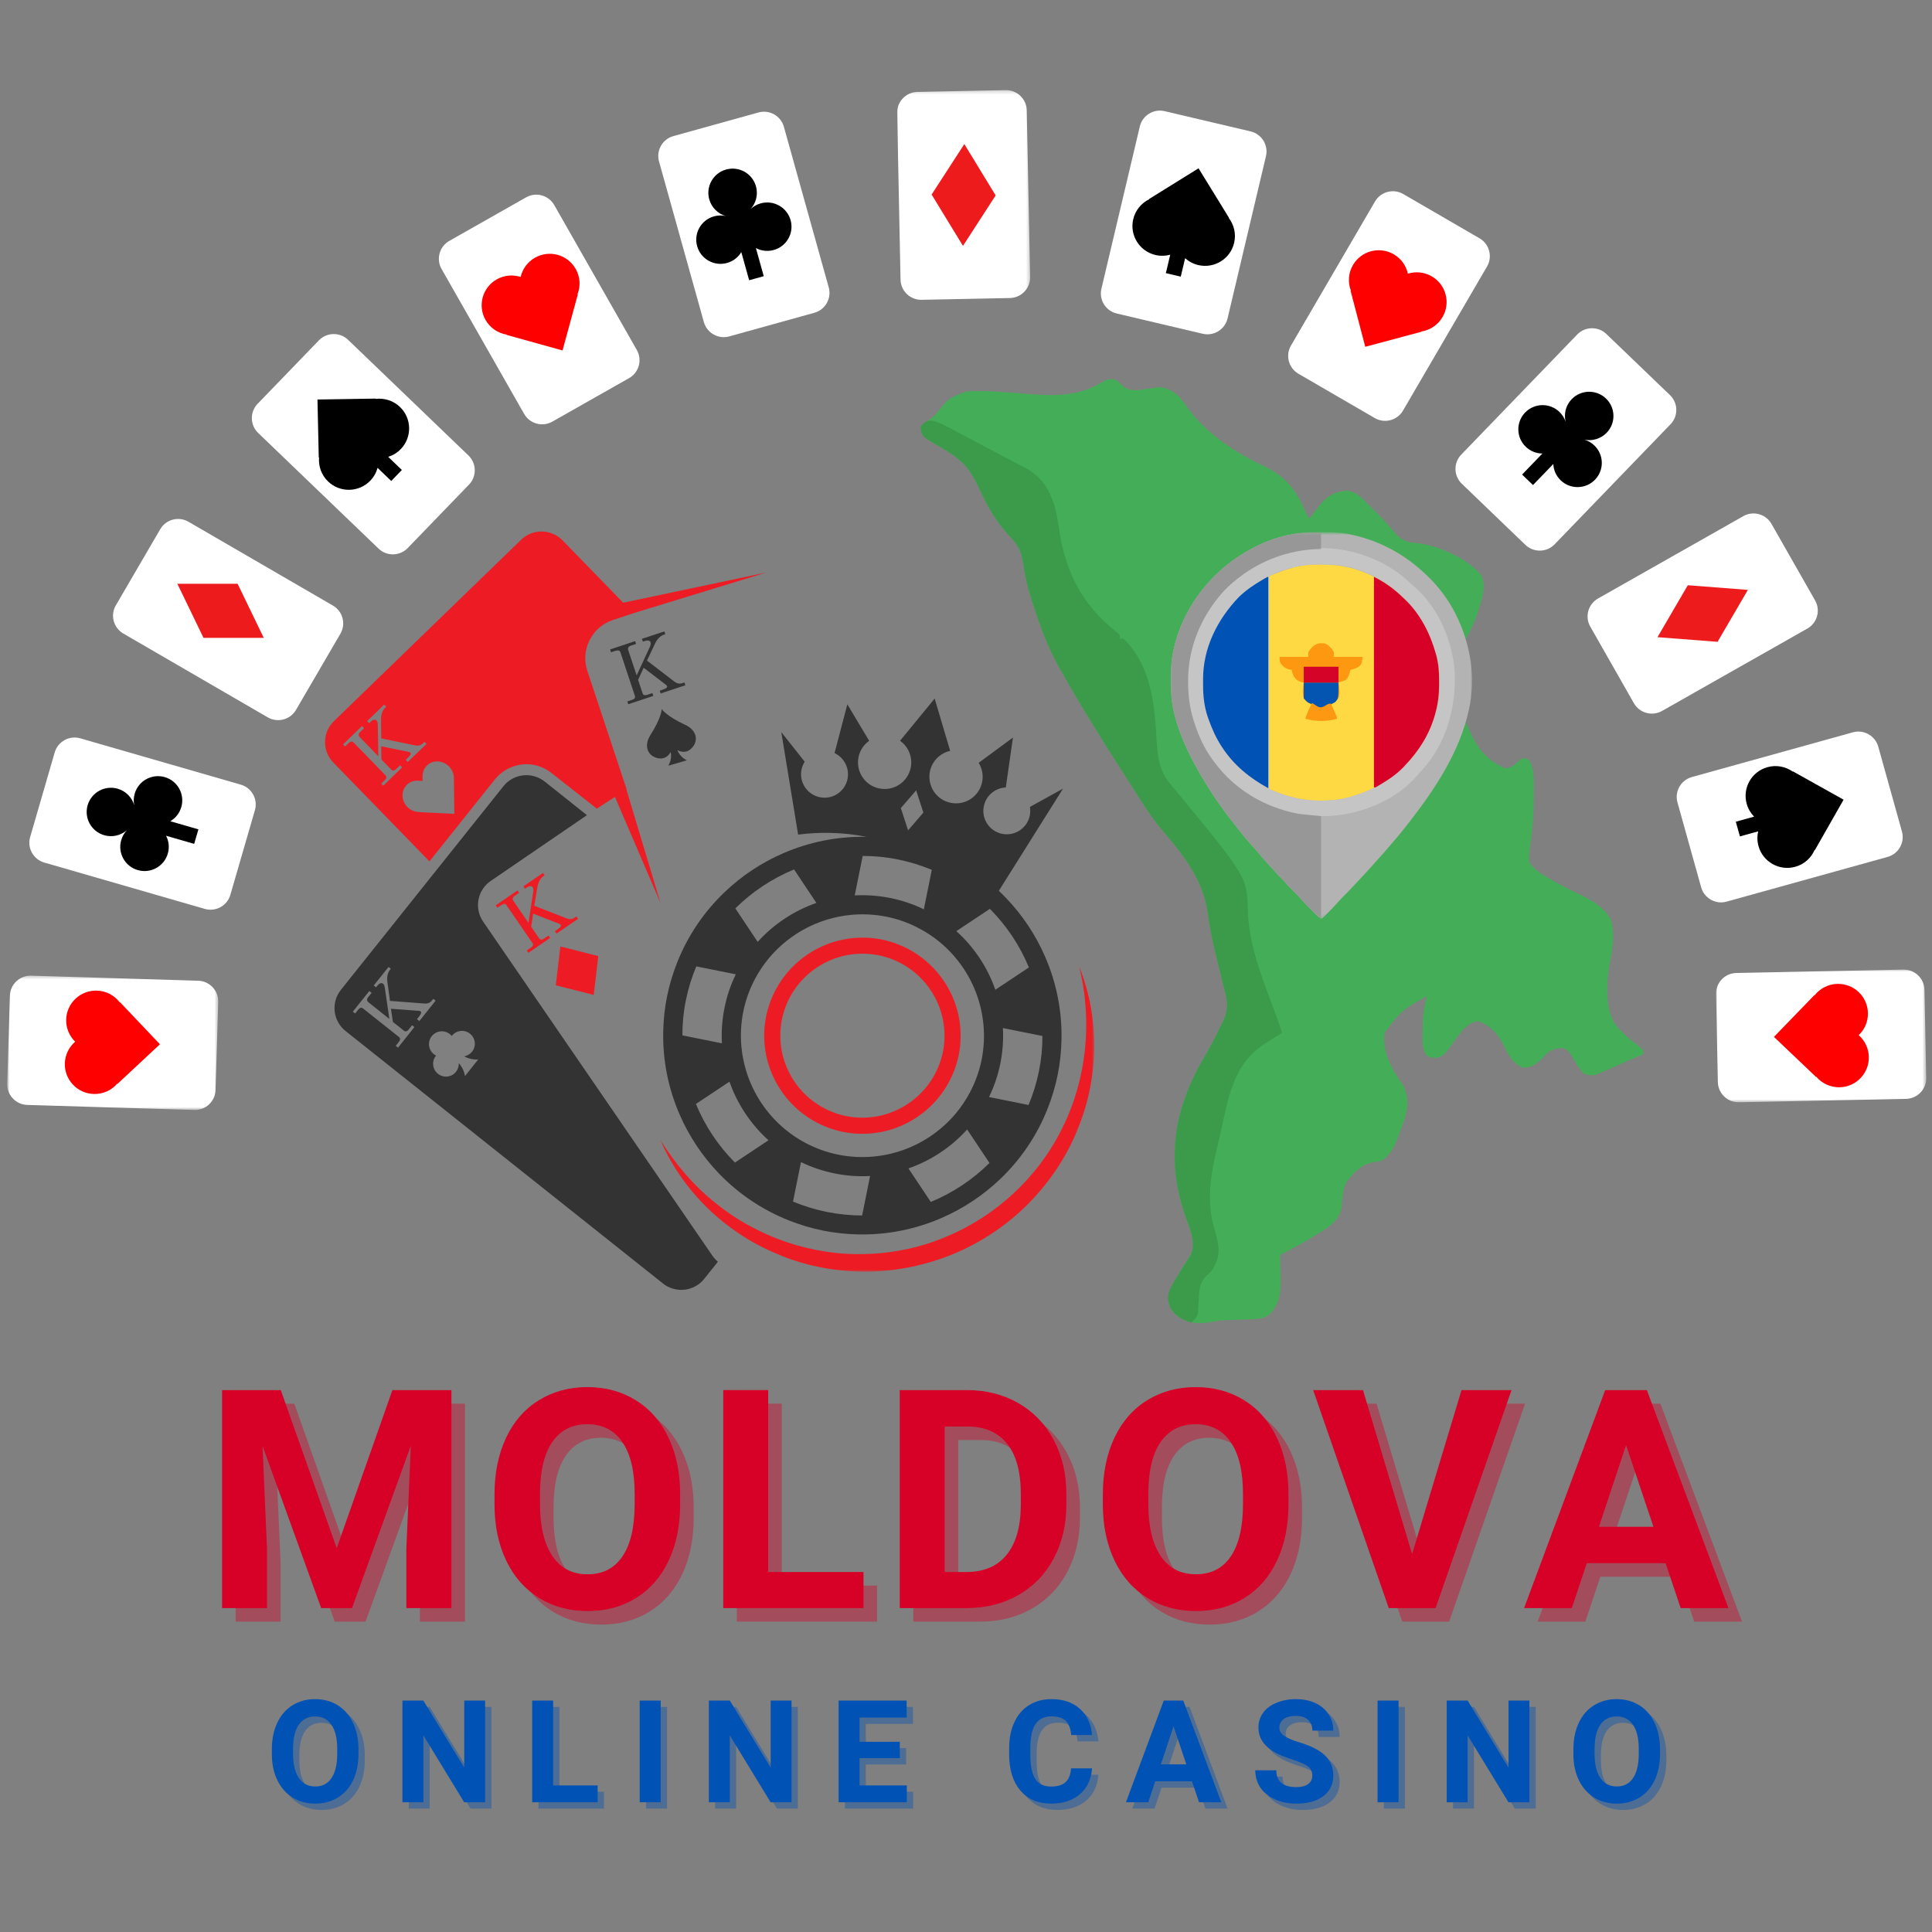 <?xml version="1.0" encoding="UTF-8"?>
<svg xmlns="http://www.w3.org/2000/svg" width="500" height="500" viewBox="0 0 500 500" fill="none">
  <rect x="0" y="0" width="500" height="500" fill="#808080" stroke="none"/>
  <mask id="mask0_512_408" style="mask-type:luminance" maskUnits="userSpaceOnUse" x="1" y="252" width="56" height="36">
    <path d="M1.865 252.38H56.537V287.266H1.865V252.38Z" fill="white"></path>
  </mask>
  <g mask="url(#mask0_512_408)">
    <path fill-rule="evenodd" clip-rule="evenodd" d="M1.865 280.469L2.563 257.667C2.651 254.74 5.12 252.417 8.058 252.505L51.303 253.813C54.24 253.901 56.568 256.37 56.48 259.297L55.782 282.104C55.698 285.031 53.224 287.349 50.287 287.26L7.042 285.953C4.105 285.865 1.782 283.401 1.865 280.469Z" fill="white"></path>
  </g>
  <path fill-rule="evenodd" clip-rule="evenodd" d="M16.781 275.193C16.849 272.943 17.88 270.948 19.458 269.589C17.963 268.135 17.057 266.083 17.125 263.833C17.255 259.583 20.812 256.245 25.078 256.37C27.495 256.443 29.625 257.625 30.984 259.406L31.041 259.354L41.39 270.255L30.401 280.505L30.343 280.448C28.875 282.151 26.682 283.198 24.26 283.12C20.005 282.995 16.651 279.443 16.781 275.193Z" fill="#FF0000"></path>
  <path fill-rule="evenodd" clip-rule="evenodd" d="M7.802 216.63L14.162 194.708C14.979 191.896 17.953 190.266 20.771 191.078L62.333 203.073C65.151 203.891 66.792 206.854 65.974 209.667L59.615 231.589C58.802 234.401 55.828 236.036 53.005 235.224L11.443 223.224C8.625 222.406 6.984 219.443 7.802 216.63Z" fill="white"></path>
  <path fill-rule="evenodd" clip-rule="evenodd" d="M29.974 156.672L41.474 136.948C42.948 134.417 46.234 133.552 48.771 135.026L86.172 156.729C88.708 158.198 89.578 161.474 88.099 164.005L76.599 183.729C75.125 186.26 71.838 187.125 69.302 185.656L31.901 163.953C29.365 162.479 28.495 159.203 29.974 156.672Z" fill="white"></path>
  <path fill-rule="evenodd" clip-rule="evenodd" d="M66.662 104.516L82.531 88.078C84.568 85.974 87.963 85.906 90.078 87.938L121.24 117.88C123.354 119.911 123.422 123.297 121.385 125.406L105.516 141.839C103.479 143.948 100.089 144.016 97.974 141.984L66.807 112.042C64.693 110.01 64.63 106.625 66.662 104.516Z" fill="white"></path>
  <path fill-rule="evenodd" clip-rule="evenodd" d="M415.724 86.432L432.198 102.26C434.313 104.292 434.375 107.677 432.339 109.786L402.328 140.875C400.292 142.984 396.896 143.047 394.776 141.016L378.307 125.188C376.193 123.156 376.125 119.771 378.162 117.661L408.177 86.573C410.214 84.463 413.609 84.401 415.724 86.432Z" fill="white"></path>
  <path fill-rule="evenodd" clip-rule="evenodd" d="M458.453 135.573L469.75 155.406C471.203 157.953 470.302 161.219 467.75 162.667L430.13 183.995C427.578 185.437 424.307 184.542 422.854 181.995L411.557 162.156C410.104 159.609 411.005 156.344 413.557 154.896L451.177 133.573C453.729 132.125 457 133.021 458.453 135.573Z" fill="white"></path>
  <path fill-rule="evenodd" clip-rule="evenodd" d="M486.089 193.224L492.224 215.203C493.01 218.026 491.349 220.979 488.516 221.766L446.833 233.344C444.005 234.13 441.052 232.464 440.26 229.646L434.125 207.667C433.339 204.844 435.005 201.891 437.833 201.104L479.516 189.526C482.344 188.74 485.297 190.406 486.089 193.224Z" fill="white"></path>
  <mask id="mask1_512_408" style="mask-type:luminance" maskUnits="userSpaceOnUse" x="444" y="250" width="55" height="36">
    <path d="M444 250.667H498.51V285.333H444V250.667Z" fill="white"></path>
  </mask>
  <g mask="url(#mask1_512_408)">
    <path fill-rule="evenodd" clip-rule="evenodd" d="M498.047 256.146L498.51 278.958C498.573 281.885 496.214 284.328 493.281 284.391L450.026 285.266C447.089 285.323 444.641 282.974 444.578 280.047L444.12 257.234C444.057 254.307 446.412 251.865 449.344 251.807L492.604 250.932C495.537 250.87 497.99 253.219 498.047 256.146Z" fill="white"></path>
  </g>
  <path fill-rule="evenodd" clip-rule="evenodd" d="M483.417 262.172C483.464 264.422 482.542 266.464 481.026 267.901C482.599 269.276 483.604 271.281 483.651 273.531C483.734 277.781 480.354 281.302 476.089 281.385C473.672 281.438 471.484 280.365 470.036 278.651L469.979 278.708L459.094 268.344L469.552 257.547L469.604 257.604C470.984 255.833 473.125 254.677 475.547 254.63C479.813 254.542 483.333 257.922 483.417 262.172Z" fill="#FF0000"></path>
  <path fill-rule="evenodd" clip-rule="evenodd" d="M61.49 151.078H45.896L52.672 165.083H68.271L61.49 151.078Z" fill="#ED1B1C"></path>
  <path fill-rule="evenodd" clip-rule="evenodd" d="M22.677 208.396C23.646 205.073 27.125 203.156 30.458 204.12C32.604 204.74 34.161 206.401 34.739 208.396C34.542 207.432 34.568 206.406 34.864 205.391C35.823 202.068 39.307 200.156 42.635 201.115C45.969 202.078 47.885 205.552 46.922 208.875C46.458 210.479 45.406 211.755 44.068 212.536L51.349 214.635L50.255 218.391L42.979 216.292C43.693 217.667 43.896 219.302 43.432 220.906C42.469 224.229 38.989 226.141 35.656 225.182C32.323 224.219 30.406 220.745 31.37 217.427C31.667 216.411 32.193 215.531 32.875 214.823C31.318 216.198 29.109 216.771 26.963 216.151C23.635 215.193 21.719 211.719 22.677 208.396Z" fill="black"></path>
  <path fill-rule="evenodd" clip-rule="evenodd" d="M95.823 124.406C96.761 123.437 97.391 122.286 97.714 121.078L101.255 124.479L104 121.63L100.464 118.229C101.667 117.859 102.792 117.188 103.724 116.219C106.682 113.156 106.589 108.281 103.521 105.333C101.776 103.656 99.443 102.964 97.214 103.234V103.156L82.162 103.396L82.495 118.401H82.573C82.386 120.635 83.167 122.932 84.912 124.609C87.979 127.557 92.865 127.469 95.823 124.406Z" fill="black"></path>
  <path fill-rule="evenodd" clip-rule="evenodd" d="M415.636 103.141C418.13 105.536 418.209 109.505 415.802 111.995C414.255 113.599 412.052 114.198 410.016 113.781C410.964 114.057 411.86 114.557 412.62 115.286C415.12 117.688 415.193 121.651 412.787 124.146C410.38 126.635 406.406 126.708 403.912 124.313C402.703 123.151 402.063 121.63 401.995 120.083L396.74 125.531L393.917 122.818L399.172 117.375C397.62 117.359 396.073 116.781 394.865 115.62C392.37 113.224 392.292 109.26 394.698 106.766C397.104 104.276 401.078 104.198 403.578 106.599C404.339 107.333 404.87 108.208 405.182 109.141C404.688 107.125 405.209 104.911 406.755 103.307C409.162 100.813 413.136 100.74 415.636 103.141Z" fill="black"></path>
  <path fill-rule="evenodd" clip-rule="evenodd" d="M444.505 166.104L452.349 152.661L436.802 151.458L428.958 164.901L444.505 166.104Z" fill="#ED1B1C"></path>
  <path fill-rule="evenodd" clip-rule="evenodd" d="M452.042 208.026C452.406 209.323 453.078 210.448 453.958 211.344L449.224 212.656L450.287 216.464L455.021 215.151C454.729 216.37 454.74 217.677 455.099 218.974C456.245 223.068 460.5 225.469 464.61 224.323C466.943 223.677 468.724 222.026 469.62 219.969L469.688 220.005L477.12 206.958L463.995 199.62L463.958 199.688C462.125 198.391 459.745 197.896 457.412 198.547C453.302 199.682 450.901 203.932 452.042 208.026Z" fill="black"></path>
  <path fill-rule="evenodd" clip-rule="evenodd" d="M116.276 62.344L136.162 51.068C138.714 49.62 141.984 50.521 143.438 53.068L164.818 90.594C166.266 93.141 165.365 96.406 162.813 97.854L142.927 109.125C140.375 110.573 137.104 109.672 135.651 107.125L114.271 69.604C112.823 67.057 113.724 63.792 116.276 62.344Z" fill="white"></path>
  <path fill-rule="evenodd" clip-rule="evenodd" d="M128.552 72.302C130.516 71.193 132.755 71.031 134.745 71.672C135.209 69.635 136.495 67.802 138.459 66.688C142.162 64.588 146.875 65.88 148.979 69.578C150.177 71.677 150.276 74.104 149.459 76.193L149.531 76.213L145.584 90.698L131.089 86.667L131.11 86.594C128.891 86.229 126.854 84.901 125.656 82.802C123.552 79.104 124.849 74.401 128.552 72.302Z" fill="#FF0000"></path>
  <path fill-rule="evenodd" clip-rule="evenodd" d="M363.146 50.208L382.917 61.682C385.458 63.156 386.323 66.432 384.849 68.963L363.094 106.271C361.615 108.802 358.333 109.672 355.797 108.198L336.026 96.724C333.49 95.25 332.62 91.974 334.094 89.448L355.854 52.135C357.328 49.604 360.609 48.74 363.146 50.208Z" fill="white"></path>
  <path fill-rule="evenodd" clip-rule="evenodd" d="M360.698 65.807C362.646 66.938 363.912 68.786 364.36 70.828C366.354 70.203 368.594 70.391 370.542 71.521C374.224 73.656 375.474 78.37 373.333 82.047C372.115 84.135 370.063 85.443 367.844 85.786L367.865 85.859L353.328 89.745L349.521 75.219L349.599 75.198C348.802 73.104 348.927 70.677 350.141 68.594C352.287 64.917 357.011 63.667 360.698 65.807Z" fill="#FF0000"></path>
  <path fill-rule="evenodd" clip-rule="evenodd" d="M174.26 35.224L196.297 29.104C199.125 28.318 202.078 29.984 202.865 32.802L214.479 74.385C215.266 77.203 213.594 80.156 210.771 80.943L188.734 87.062C185.906 87.849 182.948 86.182 182.161 83.365L170.552 41.781C169.76 38.964 171.432 36.01 174.26 35.224Z" fill="white"></path>
  <path fill-rule="evenodd" clip-rule="evenodd" d="M187.917 43.87C191.255 42.943 194.719 44.891 195.646 48.224C196.245 50.37 195.651 52.568 194.255 54.104C194.969 53.427 195.859 52.911 196.875 52.63C200.219 51.703 203.677 53.651 204.609 56.984C205.542 60.318 203.583 63.771 200.245 64.698C198.635 65.146 196.995 64.922 195.625 64.198L197.656 71.479L193.88 72.526L191.849 65.245C191.052 66.573 189.76 67.609 188.151 68.057C184.812 68.984 181.349 67.037 180.417 63.703C179.489 60.375 181.443 56.922 184.781 55.99C185.797 55.708 186.828 55.693 187.792 55.901C185.802 55.302 184.151 53.729 183.552 51.583C182.62 48.255 184.573 44.797 187.917 43.87Z" fill="black"></path>
  <mask id="mask2_512_408" style="mask-type:luminance" maskUnits="userSpaceOnUse" x="232" y="23" width="35" height="56">
    <path d="M232 23.281H266.667V78.667H232V23.281Z" fill="white"></path>
  </mask>
  <g mask="url(#mask2_512_408)">
    <path fill-rule="evenodd" clip-rule="evenodd" d="M237.406 23.792L260.276 23.328C263.214 23.271 265.662 25.615 265.719 28.542L266.594 71.698C266.656 74.625 264.302 77.068 261.37 77.13L238.5 77.588C235.568 77.651 233.115 75.302 233.057 72.375L232.182 29.224C232.12 26.297 234.474 23.854 237.406 23.792Z" fill="white"></path>
  </g>
  <path fill-rule="evenodd" clip-rule="evenodd" d="M257.677 50.573L249.568 37.286L241.099 50.349L249.214 63.635L257.677 50.573Z" fill="#ED1B1C"></path>
  <path fill-rule="evenodd" clip-rule="evenodd" d="M301.401 28.766L323.667 34.01C326.521 34.682 328.307 37.568 327.63 40.417L317.688 82.422C317.016 85.271 314.125 87.052 311.271 86.38L289.011 81.135C286.151 80.463 284.365 77.583 285.042 74.734L294.985 32.724C295.656 29.875 298.547 28.094 301.401 28.766Z" fill="white"></path>
  <path fill-rule="evenodd" clip-rule="evenodd" d="M299.021 65.99C300.334 66.297 301.646 66.25 302.854 65.917L301.724 70.688L305.578 71.594L306.709 66.823C307.641 67.662 308.797 68.287 310.104 68.599C314.255 69.573 318.412 67.01 319.391 62.87C319.948 60.521 319.36 58.167 317.99 56.391L318.052 56.349L310.183 43.557L297.406 51.49L297.443 51.557C295.422 52.531 293.839 54.37 293.281 56.724C292.302 60.865 294.87 65.01 299.021 65.99Z" fill="black"></path>
  <path d="M288.797 98.281C289.526 98.927 290.25 99.573 290.974 100.224C292.786 101.453 295.104 100.88 297.156 100.594C297.859 100.5 297.859 100.5 298.578 100.406C299.016 100.339 299.448 100.271 299.896 100.198C302.177 100.339 303.943 101.375 305.49 103.016C306.141 103.849 306.75 104.698 307.359 105.563C312.609 112.573 319.641 117.104 327.484 120.813C332.88 123.474 335.422 126.833 337.797 132.281C338.125 132.953 338.458 133.62 338.797 134.281C339.089 133.901 339.38 133.521 339.677 133.13C340.068 132.635 340.458 132.141 340.859 131.625C341.245 131.135 341.625 130.641 342.021 130.13C343.896 128.151 345.563 127.401 348.234 126.969C350.984 127.089 352.474 128.906 354.297 130.781C354.672 131.146 355.042 131.505 355.427 131.875C357.578 133.974 359.594 136.141 361.495 138.469C363.203 140.198 364.818 140.385 367.172 140.594C372.604 141.37 379.698 144.516 383.297 148.781C384.854 151.849 383.339 155.563 382.38 158.635C380.568 164.125 377.891 168.104 374.219 172.526C371.755 175.339 371.755 175.339 370.703 178.781C371.781 181.505 373.964 182.875 376.536 184.125C378.708 185.344 379.432 187.031 380.391 189.25C382.51 193.953 384.786 196.776 389.609 198.844C391.474 198.745 392.417 197.458 393.797 196.281C394.922 196.219 394.922 196.219 395.797 196.781C396.693 198.599 396.927 200.078 396.932 202.089C396.932 202.625 396.938 203.167 396.938 203.719C396.932 204.286 396.927 204.854 396.922 205.438C396.922 206.021 396.922 206.599 396.917 207.198C396.88 211.089 396.62 214.854 396.016 218.698C395.693 220.984 395.693 220.984 395.797 223.281C397.5 225.458 399.63 226.677 402.016 227.969C402.365 228.161 402.714 228.359 403.073 228.557C404.781 229.495 406.495 230.391 408.255 231.208C411.786 232.859 414.661 234.406 416.797 237.781C417.891 241.068 417.458 244.745 416.797 248.094C415.865 253.182 415.12 260.115 417.797 264.781C419.573 267.255 421.781 268.932 424.167 270.786C424.542 271.115 424.911 271.443 425.297 271.781C425.297 272.115 425.297 272.443 425.297 272.781C424.036 273.333 422.776 273.885 421.516 274.438C421.167 274.594 420.813 274.75 420.448 274.906C419.745 275.214 419.036 275.526 418.328 275.833C417.661 276.125 416.99 276.422 416.323 276.719C412.083 278.599 412.083 278.599 409.797 277.781C408.563 276.417 407.708 274.88 406.797 273.281C405.932 271.953 405.932 271.953 404.797 271.281C402.625 271.245 401.641 271.474 400.016 272.938C399.615 273.38 399.214 273.828 398.797 274.281C397.203 275.573 396.328 276.26 394.266 276.344C391.292 275.208 390.234 272.698 388.859 270C387.333 267.109 385.849 265.75 382.88 264.349C381.063 264.24 380.177 265.172 378.797 266.281C377.865 267.333 377.047 268.448 376.234 269.594C373.688 273.182 373.688 273.182 371.797 273.781C370.484 273.719 370.484 273.719 369.297 273.281C367.896 271.406 368.146 269.172 368.172 266.938C368.177 266.536 368.177 266.135 368.177 265.719C368.219 262.948 368.51 260.448 369.297 257.781C362.724 261.469 362.724 261.469 358.297 267.281C357.661 272.385 360.333 276.891 363.182 280.958C364.818 284.469 364.333 287.417 363.042 290.969C362.859 291.443 362.677 291.917 362.484 292.406C362.229 293.13 362.229 293.13 361.964 293.875C360.984 296.505 360.109 298.542 357.797 300.281C356.708 300.625 356.708 300.625 355.641 300.719C352.417 301.286 350.344 303.344 348.464 305.927C347.417 308.063 347.38 310.25 347.161 312.594C346.604 315.198 345.411 316.333 343.302 317.891C342.729 318.255 342.156 318.615 341.578 318.969C341.125 319.255 341.125 319.255 340.661 319.547C337.62 321.443 334.479 323.141 331.297 324.781C331.313 325.234 331.313 325.234 331.323 325.693C331.354 327.068 331.375 328.438 331.391 329.813C331.406 330.286 331.417 330.755 331.432 331.245C331.469 334.734 331.115 337.219 328.797 339.969C327.214 341.26 325.807 341.354 323.833 341.422C323.354 341.443 322.875 341.458 322.38 341.479C321.88 341.495 321.375 341.516 320.859 341.531C319.875 341.568 318.885 341.604 317.896 341.641C317.458 341.656 317.021 341.672 316.568 341.688C315.276 341.786 314.063 342.01 312.797 342.281C309.359 342.62 307.083 342.401 304.297 340.281C302.839 338.641 302.271 337.865 302.38 335.651C302.839 333.615 303.625 332.042 304.703 330.281C304.964 329.849 304.964 329.849 305.224 329.406C305.484 328.974 305.484 328.974 305.745 328.531C306 328.099 306 328.099 306.266 327.656C306.625 327.068 307 326.49 307.391 325.927C308.672 323.984 309.01 322.62 308.573 320.328C308.083 318.464 307.484 316.656 306.828 314.844C303.401 305.292 302.979 294.943 306.297 285.281C306.406 284.969 306.51 284.656 306.625 284.333C307.844 280.844 309.328 277.63 311.203 274.438C312.885 271.568 314.427 268.661 315.859 265.656C316.068 265.25 316.276 264.844 316.49 264.422C317.995 261.188 317.771 259.151 316.797 255.781C316.526 254.677 316.255 253.568 315.99 252.458C315.688 251.24 315.38 250.026 315.078 248.813C314.026 244.573 313.099 240.396 312.547 236.063C311.411 227.755 306.167 221.083 300.828 214.875C298.068 211.615 295.818 208.099 293.552 204.479C292.771 203.245 291.984 202.016 291.193 200.786C285.37 191.734 279.641 182.589 274.391 173.188C274.109 172.682 274.109 172.682 273.818 172.167C271.651 168.208 269.99 164.104 268.516 159.844C268.365 159.406 268.214 158.964 268.057 158.51C266.62 154.318 265.411 150.281 264.828 145.875C264.365 142.745 263.526 141.052 261.307 138.76C257.557 134.813 255.276 130.5 253.021 125.594C251.005 121.255 248.844 119.01 244.781 116.547C244.422 116.328 244.057 116.109 243.688 115.885C242.958 115.448 242.224 115.021 241.484 114.604C238.901 113.083 238.901 113.083 238.313 111.38C238.307 111.016 238.302 110.656 238.297 110.281C238.599 110.063 238.901 109.849 239.214 109.625C241.813 107.693 241.812 107.693 243.828 105.188C245.406 102.901 247.729 102.141 250.297 101.281C255.594 101.01 260.896 101.536 266.167 101.969C272.958 102.479 279.271 102.599 285.203 98.906C286.583 98.12 287.234 97.979 288.797 98.281Z" fill="#43AE57"></path>
  <path d="M241.469 108.911C242.844 109.297 243.964 109.797 245.224 110.469C245.687 110.714 246.151 110.953 246.625 111.208C247.115 111.469 247.604 111.729 248.109 112C248.62 112.271 249.125 112.536 249.651 112.818C250.693 113.37 251.74 113.922 252.781 114.479C254.182 115.219 255.583 115.958 256.99 116.688C258.943 117.703 260.891 118.729 262.828 119.766C263.677 120.219 264.536 120.661 265.391 121.099C269.604 123.391 271.51 126.536 272.953 131.016C273.568 133.271 273.885 135.568 274.234 137.875C275.948 148.271 280.125 156.458 288.469 163.146C288.906 163.521 289.344 163.896 289.797 164.281C289.797 164.615 289.797 164.943 289.797 165.281C290.13 165.281 290.458 165.281 290.797 165.281C298.12 172.589 298.844 182.62 299.385 192.391C299.651 196.5 300.255 199.839 303.016 203.063C303.547 203.698 303.547 203.698 304.089 204.349C304.49 204.823 304.885 205.297 305.297 205.781C322.792 227.078 322.792 227.078 322.953 236.156C323.359 245.458 327.078 254.167 330.266 262.807C330.802 264.292 331.307 265.781 331.797 267.281C331.328 267.578 330.859 267.875 330.375 268.177C329.745 268.578 329.115 268.979 328.484 269.375C328.177 269.568 327.87 269.766 327.552 269.964C318.859 275.5 317.911 284.391 315.724 293.891C315.526 294.755 315.318 295.62 315.109 296.479C313.375 303.672 312.099 310.844 314.297 318.094C315.234 321.25 316.073 324.286 314.453 327.344C314.297 327.656 314.141 327.969 313.979 328.286C313.297 329.281 313.297 329.281 312.01 330.37C310.354 332.302 310.359 333.87 310.234 336.344C310.188 337.151 310.135 337.953 310.078 338.755C310.057 339.109 310.042 339.464 310.021 339.828C309.745 341.026 309.224 341.495 308.297 342.281C305.781 341.365 304.214 340.677 302.797 338.281C302.146 336.464 302.063 335.344 302.818 333.547C303.891 331.552 305.068 329.641 306.297 327.734C306.615 327.224 306.938 326.714 307.266 326.188C307.724 325.5 307.724 325.5 308.188 324.792C309.531 321.469 307.984 318.047 306.828 314.844C303.401 305.292 302.979 294.943 306.297 285.281C306.406 284.969 306.51 284.656 306.625 284.333C307.844 280.844 309.328 277.63 311.203 274.438C312.885 271.568 314.427 268.661 315.859 265.656C316.068 265.25 316.276 264.844 316.49 264.422C317.995 261.188 317.771 259.151 316.797 255.781C316.526 254.677 316.255 253.568 315.99 252.458C315.688 251.24 315.38 250.026 315.078 248.813C314.026 244.573 313.099 240.396 312.547 236.063C311.411 227.755 306.167 221.083 300.828 214.875C298.068 211.615 295.818 208.099 293.552 204.479C292.771 203.245 291.984 202.016 291.193 200.786C285.37 191.734 279.641 182.589 274.391 173.188C274.203 172.849 274.016 172.516 273.818 172.167C271.651 168.208 269.99 164.104 268.516 159.844C268.365 159.406 268.214 158.964 268.057 158.51C266.62 154.318 265.411 150.281 264.828 145.875C264.365 142.745 263.526 141.052 261.307 138.76C257.557 134.813 255.276 130.5 253.021 125.594C251.005 121.255 248.844 119.01 244.781 116.547C244.422 116.328 244.057 116.109 243.688 115.885C242.958 115.448 242.224 115.021 241.484 114.604C238.901 113.083 238.901 113.083 238.313 111.38C238.307 111.016 238.302 110.656 238.297 110.281C239.958 108.745 239.958 108.745 241.469 108.911Z" fill="#3C9B4A"></path>
  <path d="M336.485 162.156C336.886 162.156 337.287 162.151 337.698 162.146C344.792 162.167 350.948 164.635 356.297 169.281C361.698 174.734 364.729 181.37 364.922 189.031C364.729 197.167 361.36 204.51 355.485 210.156C349.141 215.323 341.422 217.396 333.375 216.599C326.797 215.734 320.292 211.938 316.094 206.813C313.74 203.427 311.922 200.292 310.797 196.281C310.667 195.818 310.667 195.818 310.537 195.344C309.307 189.839 309.922 183.344 312.297 178.281C312.474 177.891 312.651 177.5 312.828 177.099C316.307 170.135 322.672 165.25 329.912 162.719C332.146 162.203 334.198 162.135 336.485 162.156Z" fill="#B0B4B2"></path>
  <path d="M347.188 170.693C352.281 173.401 355.792 177.651 357.854 183.031C359.328 188.839 358.818 195.063 355.797 200.281C351.75 205.818 347.063 209.161 340.297 210.281C339.094 210.365 337.88 210.417 336.672 210.438C336.052 210.458 335.432 210.474 334.792 210.495C332.797 210.281 332.797 210.281 328.297 208.281C328.297 195.745 328.297 183.203 328.297 170.281C335.583 167.854 340.417 167.516 347.188 170.693Z" fill="#FDD004"></path>
  <path d="M337.297 162.281C344.552 162.021 350.828 164.531 356.297 169.281C361.698 174.734 364.729 181.37 364.922 189.031C364.729 197.167 361.359 204.51 355.484 210.156C350.172 214.516 344.089 216.469 337.297 216.281C337.297 214.302 337.297 212.323 337.297 210.281C337.781 210.203 338.266 210.125 338.766 210.042C345.219 208.917 350.063 207.073 354.297 201.781C355.292 200.172 356.099 198.542 356.797 196.781C356.979 196.328 357.161 195.87 357.349 195.401C358.729 190.438 358.339 184.698 356.073 180.089C352.854 174.651 348.896 171.135 342.797 169.281C340.969 168.875 339.156 168.568 337.297 168.281C337.297 166.302 337.297 164.323 337.297 162.281Z" fill="#CBCAC9"></path>
  <path d="M346.297 170.781C350.594 171.859 353.474 175.146 355.797 178.781C358.896 184.016 359.182 189.776 357.891 195.63C356.073 200.99 352.177 205.406 347.297 208.281C346.969 208.281 346.641 208.281 346.297 208.281C346.297 195.906 346.297 183.531 346.297 170.781Z" fill="#CB2725"></path>
  <path d="M328.297 170.781C328.297 183.156 328.297 195.531 328.297 208.281C323.479 205.531 320.833 203.245 318.297 198.281C318.026 197.755 317.755 197.229 317.474 196.682C316.536 194.438 316.578 192.245 316.609 189.844C316.604 189.422 316.599 189 316.594 188.563C316.62 182.63 319.005 178.073 323.078 173.844C326.292 170.781 326.292 170.781 328.297 170.781Z" fill="#184899"></path>
  <path d="M333.797 182.281C334.776 182.417 335.75 182.547 336.724 182.688C338.146 182.813 339.417 182.594 340.797 182.281C340.964 182.615 341.13 182.943 341.297 183.281C340.969 183.281 340.641 183.281 340.297 183.281C340.135 183.943 339.969 184.604 339.797 185.281C341.281 185.281 342.771 185.281 344.297 185.281C344.135 185.943 343.969 186.604 343.797 187.281C343.302 187.281 342.807 187.281 342.297 187.281C342.25 187.583 342.198 187.885 342.151 188.193C341.62 189.833 340.615 190.401 339.214 191.318C338.297 191.781 338.297 191.781 337.016 191.844C335.292 191.047 334.161 190.115 332.797 188.781C332.797 188.286 332.797 187.792 332.797 187.281C332.318 187.203 332.318 187.203 331.828 187.125C331.49 187.01 331.151 186.901 330.797 186.781C330.635 186.286 330.469 185.792 330.297 185.281C332.526 185.036 332.526 185.036 334.797 184.781C334.302 184.125 333.807 183.464 333.297 182.781C333.464 182.62 333.63 182.453 333.797 182.281Z" fill="#D89625"></path>
  <path d="M334.797 185.781C336.448 185.781 338.099 185.781 339.797 185.781C340.313 188.75 340.313 188.75 340.297 190.281C339.485 191.344 339.485 191.344 338.297 191.781C336.615 191.661 336.005 191.49 334.797 190.281C334.662 188.776 334.755 187.302 334.797 185.781Z" fill="#CC252B"></path>
  <path d="M334.797 190.281C335.229 190.547 335.229 190.547 335.672 190.813C337.005 191.37 337.464 191.255 338.797 190.781C339.292 190.62 339.786 190.453 340.297 190.281C341.297 191.781 341.297 191.781 341.109 192.875C341.005 193.177 340.906 193.474 340.797 193.781C340.141 193.62 339.479 193.453 338.797 193.281C338.964 193.776 339.13 194.271 339.297 194.781C338.641 195.443 337.979 196.104 337.297 196.781C336.516 196.187 336.516 196.187 335.797 195.281C335.953 193.937 335.953 193.937 336.297 192.781C335.307 193.276 335.307 193.276 334.297 193.781C333.969 193.286 333.641 192.792 333.297 192.281C333.792 191.625 334.286 190.964 334.797 190.281Z" fill="#D79D26"></path>
  <path d="M330.297 185.281C331.781 185.281 333.271 185.281 334.797 185.281C334.797 186.766 334.797 188.25 334.797 189.781C334.141 189.453 333.479 189.125 332.797 188.781C332.797 188.286 332.797 187.792 332.797 187.281C332.479 187.229 332.161 187.177 331.828 187.125C331.49 187.01 331.151 186.901 330.797 186.781C330.635 186.286 330.469 185.792 330.297 185.281Z" fill="#D89E25"></path>
  <path d="M334.797 188.781C336.448 188.781 338.099 188.781 339.797 188.781C339.797 189.443 339.797 190.104 339.797 190.781C338.297 191.781 338.297 191.781 337.016 191.656C335.797 191.281 335.797 191.281 334.797 190.281C334.797 189.786 334.797 189.292 334.797 188.781Z" fill="#1D4A96"></path>
  <path d="M334.797 190.281C335.458 190.776 336.12 191.271 336.797 191.781C335.974 192.443 335.146 193.104 334.297 193.781C333.969 193.286 333.641 192.792 333.297 192.281C333.792 191.625 334.286 190.964 334.797 190.281Z" fill="#D0982B"></path>
  <path d="M154.839 247.438L145.021 244.948L143.833 255L153.651 257.479L154.839 247.438Z" fill="#ED1C24"></path>
  <path d="M144.24 240.557L143.609 240.995L144.031 241.609L149.589 237.802L149.167 237.182L148.719 237.49C148.385 237.714 148.042 237.844 147.698 237.87C147.359 237.896 146.964 237.818 146.5 237.63L138.276 234.406L139.094 229.474C139.198 228.88 139.385 228.354 139.651 227.87C139.911 227.396 140.219 227.036 140.557 226.802L140.953 226.536L140.521 225.917L135.453 229.385L135.875 230.005L136.219 229.766C136.641 229.474 136.984 229.333 137.245 229.333C137.51 229.333 137.708 229.422 137.854 229.62C138.026 229.87 138.078 230.24 138.01 230.714L136.771 238.844L132.849 233.125C132.708 232.917 132.667 232.703 132.708 232.479C132.76 232.255 132.906 232.047 133.156 231.875L134.354 231.057L133.932 230.438L128.297 234.297L128.734 234.917L129.646 234.286C130 234.047 130.292 233.927 130.516 233.927C130.74 233.927 130.922 234.036 131.057 234.234L137.802 244.063C137.932 244.245 137.958 244.443 137.906 244.641C137.854 244.854 137.682 245.052 137.406 245.234L136.323 245.974L136.745 246.594L142.38 242.734L141.958 242.115L140.755 242.927C140.505 243.099 140.255 243.182 139.99 243.167C139.823 243.151 139.677 243.047 139.542 242.865L137.458 239.833L137.974 236.448L144.797 239.109C144.927 239.161 145.036 239.255 145.115 239.359C145.193 239.479 145.177 239.62 145.089 239.807C144.995 239.99 144.703 240.24 144.24 240.557Z" fill="#ED1C24"></path>
  <path d="M184.396 325.01L125.036 238.516C122.661 235.063 123.547 230.333 127.016 227.974L151.896 210.964L140.969 202.266C137.682 199.656 132.906 200.198 130.292 203.464L88.224 256.172C85.615 259.453 86.151 264.224 89.438 266.833L171.578 332.167C174.865 334.776 179.641 334.234 182.255 330.969L185.792 326.536C185.266 326.089 184.802 325.589 184.396 325.01ZM107.917 263.76L108.396 263.156C108.734 262.724 108.932 262.406 108.974 262.193C109.016 261.995 108.99 261.854 108.87 261.76C108.766 261.682 108.646 261.63 108.484 261.615L101.172 261.063L101.677 264.464L104.552 266.755C104.74 266.901 104.911 266.953 105.068 266.911C105.333 266.844 105.557 266.703 105.74 266.464L106.651 265.333L107.245 265.807L103.01 271.13L102.417 270.656L103.234 269.625C103.443 269.365 103.552 269.125 103.536 268.917C103.521 268.703 103.443 268.531 103.26 268.385L93.917 260.958C93.729 260.813 93.531 260.771 93.323 260.823C93.109 260.875 92.859 261.089 92.594 261.417L91.906 262.286L91.312 261.813L95.578 256.474L96.172 256.948L95.26 258.083C95.062 258.323 94.984 258.557 95.01 258.797C95.037 259.031 95.141 259.219 95.339 259.375L100.766 263.698L99.578 255.552C99.51 255.078 99.354 254.75 99.099 254.563C98.917 254.422 98.693 254.38 98.443 254.474C98.193 254.552 97.901 254.786 97.583 255.182L97.318 255.516L96.724 255.042L100.552 250.245L101.146 250.719L100.859 251.089C100.604 251.401 100.406 251.839 100.302 252.375C100.182 252.917 100.172 253.484 100.25 254.078L100.922 259.031L109.729 259.703C110.214 259.745 110.625 259.703 110.943 259.573C111.26 259.453 111.547 259.229 111.797 258.911L112.141 258.49L112.734 258.969L108.536 264.24L107.917 263.76ZM122.052 276.333L120.328 278.495C120.328 278.495 120.193 276.797 118.729 275.12C118.766 275.911 118.542 276.703 118.016 277.375C116.87 278.813 114.781 279.047 113.344 277.901C111.906 276.755 111.667 274.661 112.818 273.24C112.828 273.224 112.854 273.198 112.87 273.182C112.656 273.078 112.458 272.958 112.276 272.818C110.833 271.667 110.599 269.589 111.745 268.151C112.896 266.714 114.979 266.479 116.417 267.625C116.604 267.771 116.776 267.938 116.922 268.109C116.932 268.099 116.948 268.073 116.958 268.047C118.109 266.609 120.208 266.37 121.63 267.516C123.073 268.667 123.307 270.76 122.161 272.182C121.63 272.844 120.891 273.25 120.125 273.38C122.083 274.438 123.771 274.172 123.771 274.172L122.052 276.333Z" fill="#333333"></path>
  <path d="M214.854 215.547C217.958 215.625 221.099 215.943 224.255 216.573C216.703 216.417 209.38 217.922 202.698 220.818C197.078 223.255 191.932 226.667 187.51 230.901C182.255 235.922 178.021 242.089 175.245 249.099C174.135 251.891 173.255 254.818 172.635 257.859C172.01 260.901 171.708 263.948 171.64 266.953C171.484 274.49 172.989 281.802 175.896 288.458C178.333 294.068 181.765 299.208 185.989 303.625C191.021 308.87 197.198 313.099 204.219 315.865C207.015 316.974 209.948 317.854 212.995 318.474C216.047 319.094 219.094 319.396 222.104 319.464C229.651 319.62 236.979 318.12 243.656 315.219C249.281 312.781 254.427 309.354 258.849 305.141C264.104 300.12 268.338 293.964 271.109 286.943C272.219 284.146 273.104 281.224 273.724 278.177C274.344 275.135 274.646 272.089 274.713 269.089C274.875 261.547 273.37 254.234 270.463 247.568C268.021 241.953 264.604 236.818 260.364 232.401C259.76 231.771 259.14 231.151 258.495 230.542L275.099 204.109L266.541 208.828C266.661 209.536 266.661 210.292 266.515 211.042C265.859 214.323 262.651 216.458 259.364 215.797C256.078 215.141 253.937 211.938 254.614 208.656C255.182 205.865 257.568 203.911 260.302 203.792L262.151 190.88L253.281 197.417C254.161 198.854 254.531 200.604 254.177 202.385C253.422 206.115 249.797 208.526 246.057 207.771C242.323 207.021 239.922 203.396 240.661 199.667C241.213 196.927 243.328 194.901 245.901 194.318L241.89 180.786L232.937 191.708C235.078 193.24 236.25 195.927 235.698 198.667C234.948 202.396 231.318 204.797 227.578 204.057C223.844 203.307 221.443 199.682 222.182 195.953C222.536 194.172 223.568 192.698 224.943 191.724L219.291 182.276L215.979 194.901C218.448 196.057 219.901 198.786 219.344 201.578C218.682 204.859 215.479 206.995 212.193 206.323C208.906 205.667 206.765 202.464 207.427 199.182C207.583 198.432 207.875 197.734 208.255 197.125L202.198 189.469L206.552 215.995C209.302 215.651 212.057 215.479 214.854 215.547ZM205.5 225.01L211.281 233.677C205.448 235.708 200.208 239.188 196.088 243.76L190.307 235.089C194.651 230.781 199.823 227.354 205.5 225.01ZM177.505 258.849C178.125 255.792 179.036 252.865 180.198 250.099L190.427 252.151C189.104 254.854 188.114 257.766 187.495 260.849C186.875 263.932 186.661 267.005 186.833 270.01L176.604 267.953C176.594 264.948 176.885 261.906 177.505 258.849ZM190.203 300.87C185.87 296.521 182.437 291.354 180.104 285.703L188.786 279.932C190.823 285.755 194.307 290.974 198.885 295.099L190.203 300.87ZM223.12 314.563C220.109 314.563 217.062 314.255 214 313.651C210.937 313.031 208.005 312.125 205.234 310.964L207.291 300.75C210 302.068 212.916 303.057 216.005 303.688C219.094 304.307 222.166 304.521 225.177 304.349L223.12 314.563ZM240.885 311.057L235.104 302.385C240.937 300.354 246.177 296.875 250.297 292.302L256.078 300.974C251.724 305.297 246.562 308.724 240.885 311.057ZM268.88 277.219C268.26 280.276 267.349 283.198 266.187 285.969L255.958 283.911C257.276 281.198 258.271 278.297 258.89 275.214C259.51 272.13 259.719 269.057 259.547 266.057L269.776 268.109C269.791 271.115 269.5 274.161 268.88 277.219ZM256.182 235.208C260.51 239.557 263.943 244.724 266.281 250.375L257.594 256.146C255.562 250.323 252.078 245.089 247.5 240.979L256.182 235.208ZM243.208 243.813C247.984 247.766 251.51 253.052 253.307 258.979C253.901 260.943 254.297 262.958 254.505 265.042C254.797 268.047 254.666 271.13 254.047 274.24C253.422 277.349 252.344 280.245 250.916 282.896C249.927 284.729 248.776 286.443 247.474 288.021C243.51 292.792 238.219 296.313 232.281 298.104C230.312 298.693 228.281 299.104 226.208 299.302C223.198 299.594 220.109 299.458 216.995 298.839C213.88 298.208 210.974 297.141 208.323 295.719C206.489 294.729 204.771 293.583 203.187 292.266C198.411 288.313 194.885 283.026 193.094 277.099C192.5 275.135 192.088 273.104 191.89 271.036C191.599 268.031 191.734 264.948 192.354 261.839C192.974 258.729 194.057 255.828 195.479 253.182C196.469 251.349 197.62 249.635 198.927 248.057C202.885 243.286 208.193 239.766 214.12 237.974C216.083 237.38 218.114 236.974 220.187 236.776C223.198 236.484 226.286 236.62 229.401 237.24C232.515 237.854 235.422 238.938 238.073 240.375C239.906 241.349 241.635 242.51 243.208 243.813ZM237.099 204.547L238.969 210.302L235.01 214.891L233.135 209.13L237.099 204.547ZM232.385 222.427C235.448 223.047 238.375 223.953 241.151 225.115L239.088 235.328C236.385 234.01 233.469 233.021 230.38 232.401C227.291 231.781 224.213 231.573 221.203 231.729L223.265 221.516C226.276 221.516 229.338 221.807 232.385 222.427Z" fill="#333333"></path>
  <path d="M228.214 243.151C226.708 242.849 225.203 242.693 223.724 242.667C220.005 242.589 216.385 243.339 213.099 244.76C210.328 245.958 207.797 247.646 205.604 249.74C203.016 252.219 200.932 255.266 199.557 258.714C199.016 260.099 198.568 261.536 198.266 263.036C197.964 264.542 197.802 266.042 197.776 267.516C197.698 271.234 198.438 274.844 199.875 278.125C201.078 280.891 202.766 283.422 204.854 285.609C207.333 288.193 210.38 290.276 213.839 291.646C215.224 292.188 216.667 292.635 218.172 292.938C219.672 293.24 221.177 293.396 222.656 293.422C226.38 293.505 229.995 292.766 233.281 291.328C236.052 290.13 238.589 288.443 240.781 286.349C243.38 283.87 245.453 280.828 246.823 277.375C247.365 275.99 247.813 274.557 248.12 273.052C248.422 271.552 248.578 270.047 248.604 268.573C248.688 264.854 247.948 261.245 246.51 257.964C245.307 255.198 243.62 252.667 241.521 250.479C239.037 247.896 235.99 245.802 232.531 244.443C231.156 243.891 229.719 243.458 228.214 243.151ZM242.682 259.609C243.88 262.354 244.5 265.37 244.438 268.479C244.412 269.719 244.276 270.969 244.026 272.224C243.776 273.474 243.406 274.688 242.943 275.833C241.797 278.719 240.052 281.26 237.891 283.333C236.068 285.068 233.943 286.479 231.62 287.495C228.875 288.693 225.849 289.313 222.734 289.245C221.495 289.219 220.24 289.089 218.99 288.839C217.734 288.589 216.521 288.219 215.37 287.76C212.479 286.609 209.932 284.875 207.859 282.714C206.12 280.891 204.708 278.771 203.703 276.453C202.5 273.714 201.88 270.693 201.948 267.583C201.974 266.344 202.104 265.094 202.359 263.844C202.609 262.578 202.979 261.375 203.427 260.229C204.573 257.344 206.318 254.802 208.479 252.734C210.302 250.995 212.427 249.583 214.75 248.568C217.495 247.37 220.521 246.75 223.635 246.818C224.875 246.844 226.13 246.974 227.38 247.224C228.635 247.474 229.849 247.844 231 248.292C233.891 249.438 236.438 251.177 238.51 253.339C240.266 255.182 241.677 257.292 242.682 259.609Z" fill="#ED1C24"></path>
  <mask id="mask3_512_408" style="mask-type:luminance" maskUnits="userSpaceOnUse" x="170" y="249" width="114" height="81">
    <path d="M170.667 249.333H283.323V329.333H170.667V249.333Z" fill="white"></path>
  </mask>
  <g mask="url(#mask3_512_408)">
    <path d="M279.281 250.151C282.807 264.328 281.219 279.323 274.911 291.964C268.682 304.641 257.755 314.734 244.833 320.083C238.39 322.807 231.432 324.313 224.427 324.521C220.927 324.667 217.39 324.469 213.922 323.958C210.448 323.427 207.015 322.609 203.661 321.49C196.974 319.224 190.635 315.797 185.094 311.281C179.495 306.813 174.76 301.25 170.917 295.047C173.807 301.766 178.151 307.906 183.521 313.057C186.213 315.63 189.182 317.922 192.328 319.948C195.479 321.979 198.875 323.641 202.359 325.036C209.338 327.854 216.969 329.146 224.521 329.094C232.109 329.016 239.672 327.422 246.693 324.547C253.703 321.635 260.156 317.38 265.568 312.083C270.937 306.76 275.385 300.474 278.359 293.542C279.833 290.078 281.052 286.521 281.844 282.854C282.635 279.193 283.083 275.479 283.177 271.76C283.307 264.354 282.042 256.922 279.281 250.151Z" fill="#ED1C24"></path>
  </g>
  <path d="M170.125 196.193C172.62 196.781 173.557 194.609 173.557 194.609C174.031 196.521 172.948 198.167 172.948 198.167L175.354 197.469L177.755 196.771C177.755 196.771 175.948 195.969 175.313 194.109C175.313 194.109 177.281 195.438 179.047 193.583C180.776 191.776 180.448 189.01 177.281 187.557C172.438 185.344 171.245 183.5 171.245 183.5C171.245 183.5 171.245 185.687 168.354 190.182C166.484 193.104 167.698 195.609 170.125 196.193Z" fill="#333333"></path>
  <path d="M163.604 181.115L162.365 181.526L162.604 182.25L169.083 180.099L168.844 179.375L167.458 179.839C167.182 179.927 166.906 179.927 166.656 179.849C166.495 179.786 166.375 179.651 166.297 179.427L165.135 175.938L166.573 172.813L172.396 177.266C172.516 177.359 172.594 177.464 172.635 177.599C172.672 177.729 172.635 177.875 172.474 178.021C172.328 178.161 171.984 178.333 171.458 178.505L170.734 178.745L170.969 179.469L177.37 177.349L177.135 176.62L176.62 176.792C176.234 176.927 175.88 176.953 175.536 176.885C175.208 176.818 174.839 176.635 174.443 176.333L167.432 170.958L169.583 166.438C169.849 165.896 170.167 165.432 170.563 165.052C170.958 164.672 171.339 164.406 171.734 164.276L172.182 164.13L171.948 163.406L166.125 165.328L166.365 166.052L166.76 165.922C167.234 165.766 167.604 165.724 167.87 165.792C168.13 165.854 168.292 166.016 168.37 166.224C168.464 166.516 168.422 166.885 168.224 167.318L164.766 174.802L162.578 168.229C162.495 167.99 162.51 167.766 162.615 167.568C162.719 167.359 162.932 167.214 163.224 167.109L164.609 166.646L164.37 165.922L157.891 168.083L158.125 168.807L159.182 168.464C159.594 168.333 159.911 168.292 160.12 168.359C160.333 168.427 160.479 168.573 160.557 168.797L164.318 180.115C164.385 180.323 164.37 180.521 164.25 180.708C164.146 180.865 163.938 181.01 163.604 181.115Z" fill="#333333"></path>
  <path d="M128.073 201.714C129.818 199.536 132.297 198.167 135.057 197.849C137.828 197.536 140.547 198.323 142.724 200.052L154.458 209.286L159.146 206.245L170.917 233.651L162.115 204.323L162.177 204.281L152.005 173.62C151.13 170.984 151.328 168.151 152.583 165.672C153.838 163.182 155.974 161.339 158.63 160.453L163.922 158.703L198.281 148.172L161.281 155.984L145.604 139.859C142.682 136.854 137.865 136.776 134.859 139.698L86.432 186.625C83.422 189.536 83.344 194.344 86.271 197.349L111.141 222.927L128.073 201.714ZM99.182 203.344L98.651 202.807L99.588 201.896C99.828 201.656 99.958 201.432 99.984 201.224C100.01 201.016 99.932 200.828 99.786 200.672L91.474 192.12C91.312 191.948 91.115 191.88 90.891 191.922C90.667 191.948 90.401 192.12 90.099 192.422L89.307 193.198L88.781 192.656L93.687 187.901L94.219 188.443L93.177 189.458C92.953 189.667 92.833 189.891 92.833 190.13C92.818 190.365 92.911 190.563 93.083 190.75L97.911 195.714L97.771 187.495C97.755 187.021 97.635 186.661 97.427 186.453C97.266 186.281 97.042 186.229 96.776 186.266C96.516 186.323 96.198 186.516 95.844 186.875L95.536 187.161L95.01 186.625L99.417 182.354L99.948 182.896L99.604 183.224C99.312 183.516 99.062 183.911 98.891 184.422C98.703 184.938 98.615 185.49 98.615 186.099L98.651 191.089L107.297 192.88C107.786 192.99 108.198 192.99 108.526 192.911C108.854 192.828 109.172 192.646 109.463 192.37L109.859 191.984L110.385 192.526L105.516 197.193L104.99 196.651L105.542 196.125C105.937 195.729 106.177 195.438 106.245 195.24C106.307 195.042 106.297 194.901 106.187 194.792C106.099 194.703 105.979 194.635 105.833 194.609L98.651 193.135L98.719 196.557L101.281 199.193C101.437 199.354 101.609 199.432 101.781 199.417C102.047 199.38 102.297 199.26 102.505 199.063L103.552 198.047L104.078 198.589L99.182 203.344ZM108.276 210.146C106.031 210.026 104.198 208.13 104.172 205.891C104.146 203.651 105.927 201.922 108.167 202.042L109.37 202.104L109.359 200.906C109.333 198.667 111.115 196.943 113.354 197.057C115.599 197.177 117.437 199.078 117.463 201.318L117.474 202.526L117.578 210.63L109.463 210.224L108.276 210.146Z" fill="#ED1C24"></path>
  <mask id="mask4_512_408" style="mask-type:luminance" maskUnits="userSpaceOnUse" x="302" y="137" width="80" height="101">
    <path d="M302.667 137.776H381.333V237.776H302.667V137.776Z" fill="white"></path>
  </mask>
  <g mask="url(#mask4_512_408)">
    <path d="M339.724 137.734C339.886 137.734 340.047 137.734 340.208 137.729C340.724 137.729 341.245 137.724 341.761 137.724C341.932 137.724 342.109 137.724 342.292 137.724C344.813 137.729 347.255 137.781 349.719 138.359C349.87 138.396 350.016 138.427 350.172 138.464C357.412 140.104 363.714 143.599 369.052 148.714C369.151 148.802 369.25 148.896 369.349 148.99C375.5 154.828 379.297 162.641 380.578 170.979C380.599 171.109 380.62 171.24 380.641 171.375C381.156 175.26 381.047 179.656 380.188 183.479C380.151 183.646 380.115 183.818 380.073 183.995C377.745 194.573 371.422 204.135 364.865 212.578C364.578 212.948 364.292 213.318 364.005 213.688C362.839 215.198 361.615 216.656 360.365 218.094C360.068 218.443 359.771 218.786 359.474 219.135C358.359 220.448 357.224 221.734 356.052 223C355.672 223.411 355.297 223.833 354.932 224.26C353.938 225.406 352.891 226.5 351.854 227.609C351.474 228.01 351.094 228.417 350.714 228.823C349.516 230.109 348.313 231.391 347.052 232.615C346.672 233.01 346.313 233.406 345.958 233.818C345.203 234.688 344.396 235.5 343.578 236.307C343.432 236.453 343.292 236.594 343.146 236.74C342.797 237.083 342.448 237.432 342.099 237.776C341.406 237.479 340.964 237.078 340.438 236.547C340.271 236.38 340.099 236.208 339.927 236.036C339.755 235.859 339.583 235.688 339.401 235.505C339.229 235.333 339.063 235.161 338.886 234.984C338.011 234.104 337.172 233.214 336.365 232.276C335.833 231.672 335.255 231.115 334.677 230.547C333.828 229.708 333.011 228.865 332.24 227.953C331.927 227.599 331.599 227.266 331.261 226.932C330.682 226.37 330.156 225.776 329.63 225.161C329.193 224.672 328.745 224.193 328.297 223.714C327.266 222.615 326.281 221.5 325.339 220.323C324.886 219.776 324.417 219.255 323.938 218.729C322.979 217.693 322.083 216.615 321.203 215.51C320.964 215.214 320.964 215.214 320.724 214.911C320.271 214.339 319.818 213.76 319.37 213.182C319.151 212.896 318.927 212.609 318.703 212.328C315.662 208.438 312.917 204.365 310.458 200.078C310.365 199.911 310.266 199.74 310.167 199.568C307.526 194.922 305.224 190.099 303.953 184.896C303.906 184.698 303.859 184.505 303.807 184.307C303.188 181.62 302.964 178.974 302.979 176.224C302.979 176.078 302.979 175.927 302.979 175.776C302.99 173.354 303.115 171.005 303.625 168.635C303.677 168.37 303.677 168.37 303.734 168.104C305.906 158.125 312.287 149.339 320.833 143.818C321.469 143.417 322.115 143.036 322.766 142.656C322.88 142.589 323 142.521 323.12 142.448C327.99 139.604 334.068 137.766 339.724 137.734Z" fill="#B3B3B3"></path>
  </g>
  <path d="M341.854 146.089C342.016 146.089 342.172 146.089 342.339 146.089C350.115 146.115 357.162 149.036 362.802 154.375C362.985 154.542 363.167 154.714 363.354 154.885C367.438 158.719 370.11 163.865 371.594 169.219C371.63 169.359 371.672 169.5 371.714 169.641C372.276 171.74 372.438 173.823 372.427 175.99C372.422 176.422 372.427 176.849 372.427 177.281C372.432 179.781 372.141 182.177 371.469 184.589C371.422 184.771 371.37 184.953 371.318 185.141C369.86 190.198 367.198 194.333 363.583 198.125C363.391 198.339 363.391 198.339 363.193 198.552C361.391 200.438 359.203 201.922 356.943 203.203C356.724 203.328 356.5 203.458 356.276 203.589C354.646 204.474 352.948 205.109 351.193 205.708C350.875 205.818 350.875 205.818 350.552 205.927C347.646 206.88 344.807 207.219 341.761 207.198C341.531 207.193 341.531 207.193 341.297 207.193C336.641 207.167 332.662 206.104 328.427 204.182C328.427 186.005 328.427 167.828 328.427 149.104C330.485 148.255 332.365 147.51 334.485 146.953C334.682 146.891 334.88 146.828 335.089 146.76C337.302 146.141 339.573 146.083 341.854 146.089Z" fill="#FED943"></path>
  <path d="M363.495 149.552C363.958 149.958 364.412 150.38 364.865 150.802C365.281 151.193 365.708 151.568 366.146 151.932C372.266 157.292 375.912 165.906 376.474 173.906C376.891 183.036 374.307 192.313 368.115 199.214C367.844 199.5 367.568 199.792 367.297 200.078C367.073 200.344 366.849 200.609 366.625 200.875C361.156 207.099 352.594 210.557 344.479 211.151C343.162 211.234 341.854 211.276 340.537 211.214C340.292 211.198 340.292 211.198 340.042 211.188C334.698 210.891 329.813 209.453 325.11 206.917C324.906 206.807 324.708 206.703 324.505 206.594C316.552 202.188 311.047 194.464 308.479 185.854C308.042 184.234 307.761 182.594 307.531 180.938C307.495 180.703 307.458 180.464 307.417 180.219C307.266 178.964 307.276 177.688 307.276 176.422C307.271 176.281 307.271 176.146 307.271 176.005C307.271 173.708 307.479 171.521 308.011 169.281C308.11 168.854 308.198 168.432 308.287 168.005C309.844 160.729 314.63 154.026 320.422 149.495C320.583 149.365 320.583 149.365 320.75 149.234C324.891 146.01 329.578 143.88 334.677 142.656C334.823 142.62 334.969 142.589 335.115 142.552C344.719 140.349 356 143.224 363.495 149.552ZM328.427 149.104C328.427 167.276 328.427 185.453 328.427 204.182C332.943 206.083 336.839 207.24 341.672 207.198C341.828 207.193 341.979 207.193 342.141 207.193C344.547 207.177 346.813 207.026 349.13 206.328C349.318 206.276 349.505 206.219 349.698 206.161C352.229 205.406 354.646 204.521 356.943 203.203C357.073 203.13 357.203 203.057 357.333 202.984C359.344 201.828 361.11 200.484 362.802 198.906C362.906 198.813 363.011 198.714 363.12 198.615C367.516 194.49 370.193 189.266 371.75 183.49C371.813 183.266 371.813 183.266 371.875 183.042C372.969 178.813 372.823 173.396 371.594 169.219C371.547 169.052 371.495 168.885 371.448 168.714C369.932 163.599 367.464 159.24 363.781 155.354C363.604 155.167 363.432 154.979 363.25 154.786C358.49 149.776 351.208 146.318 344.271 146.104C343.662 146.094 343.057 146.094 342.448 146.099C341.99 146.099 341.531 146.099 341.073 146.094C336.75 146.089 332.302 147.167 328.427 149.104Z" fill="#C5C5C5"></path>
  <mask id="mask5_512_408" style="mask-type:luminance" maskUnits="userSpaceOnUse" x="302" y="137" width="41" height="101">
    <path d="M302.667 137.776H342.667V237.776H302.667V137.776Z" fill="white"></path>
  </mask>
  <g mask="url(#mask5_512_408)">
    <path d="M340.052 137.76C340.969 137.766 340.969 137.766 341.906 137.776C341.906 139.193 341.906 140.609 341.906 142.073C341.172 142.094 341.172 142.094 340.427 142.12C331.422 142.563 322.88 146.542 316.636 153.047C310.901 159.427 307.49 167.458 307.479 176.078C307.479 176.219 307.479 176.359 307.479 176.5C307.484 179.906 307.865 183.151 308.896 186.406C308.943 186.552 308.99 186.698 309.037 186.849C310.13 190.313 311.62 193.625 313.781 196.563C313.927 196.766 314.078 196.969 314.229 197.182C319.583 204.406 327.261 208.922 336.047 210.625C338.948 210.917 338.948 210.917 341.906 211.214C341.906 219.979 341.906 228.745 341.906 237.776C340.365 236.453 340.365 236.453 339.771 235.859C339.641 235.729 339.511 235.599 339.375 235.464C339.245 235.333 339.109 235.203 338.974 235.063C338.844 234.932 338.714 234.802 338.578 234.667C337.813 233.901 337.089 233.115 336.38 232.292C335.839 231.682 335.261 231.115 334.677 230.547C333.828 229.708 333.011 228.865 332.24 227.953C331.927 227.599 331.599 227.266 331.261 226.932C330.682 226.37 330.156 225.776 329.63 225.161C329.193 224.672 328.745 224.193 328.297 223.714C327.266 222.615 326.281 221.5 325.339 220.323C324.886 219.776 324.417 219.255 323.938 218.729C322.979 217.693 322.083 216.615 321.203 215.51C320.964 215.214 320.964 215.214 320.724 214.911C320.271 214.339 319.818 213.76 319.37 213.182C319.151 212.896 318.927 212.609 318.703 212.328C315.662 208.438 312.917 204.365 310.458 200.078C310.365 199.911 310.266 199.74 310.167 199.568C307.526 194.922 305.224 190.099 303.953 184.896C303.906 184.698 303.859 184.505 303.807 184.307C303.188 181.62 302.964 178.974 302.979 176.224C302.979 176.078 302.979 175.927 302.979 175.776C302.99 173.354 303.115 171.005 303.625 168.635C303.677 168.37 303.677 168.37 303.734 168.104C305.906 158.125 312.287 149.339 320.833 143.818C321.469 143.417 322.115 143.036 322.766 142.656C322.88 142.589 323 142.521 323.12 142.448C328.094 139.542 334.276 137.708 340.052 137.76Z" fill="#979797"></path>
  </g>
  <path d="M328.234 149.297C328.234 167.344 328.234 185.391 328.234 203.984C323.453 201.38 319.318 198.031 316.318 193.438C316.234 193.313 316.151 193.182 316.062 193.052C314.672 190.891 313.672 188.63 312.802 186.214C312.719 185.984 312.64 185.755 312.552 185.516C311.651 182.792 311.338 180.042 311.359 177.188C311.364 176.724 311.359 176.266 311.354 175.807C311.344 167.661 315.057 160.344 320.578 154.547C322.406 152.781 324.479 151.349 326.672 150.078C326.823 149.99 326.974 149.901 327.125 149.807C328 149.297 328 149.297 328.234 149.297Z" fill="#0052B4"></path>
  <path d="M355.578 149.297C358.464 150.74 360.708 152.359 363 154.573C363.177 154.734 363.349 154.896 363.531 155.063C367.531 158.844 370.141 163.964 371.594 169.219C371.63 169.359 371.672 169.5 371.714 169.641C372.276 171.74 372.438 173.823 372.427 175.99C372.422 176.422 372.427 176.849 372.427 177.281C372.432 179.781 372.141 182.177 371.469 184.589C371.422 184.771 371.37 184.953 371.318 185.141C369.859 190.198 367.198 194.333 363.583 198.125C363.453 198.266 363.323 198.406 363.193 198.552C361.375 200.453 359.198 201.88 356.943 203.203C356.677 203.37 356.677 203.37 356.406 203.542C355.969 203.792 355.969 203.792 355.578 203.792C355.578 185.807 355.578 167.823 355.578 149.297Z" fill="#D70027"></path>
  <path d="M343.297 166.693C344.11 167.24 344.787 167.948 345.224 168.828C345.224 169.214 345.224 169.604 345.224 170C347.677 170 350.125 170 352.646 170C352.417 171.833 352.417 171.833 351.672 172.542C350.964 172.958 350.333 173.203 349.521 173.323C349.49 173.438 349.458 173.552 349.422 173.672C348.891 175.396 348.891 175.396 348.156 176.057C347.854 176.172 347.552 176.276 347.245 176.375C347.089 176.427 346.927 176.474 346.766 176.526C346.583 176.583 346.583 176.583 346.396 176.641C346.417 176.75 346.443 176.865 346.464 176.979C346.672 178.24 346.839 179.521 346.396 180.745C345.391 181.906 343.771 182.844 342.297 183.281C340.599 183.115 338.526 182.016 337.412 180.745C336.948 179.427 337.167 177.99 337.412 176.641C337.188 176.604 337.188 176.604 336.964 176.563C336.151 176.38 335.526 176.016 335.026 175.344C334.63 174.688 334.38 174.078 334.287 173.323C334.042 173.302 334.042 173.302 333.787 173.286C332.693 173.026 331.979 172.51 331.37 171.563C331.162 170.979 331.162 170.979 331.162 170C333.615 170 336.063 170 338.583 170C338.583 169.615 338.583 169.229 338.583 168.828C339.573 166.964 341.214 165.984 343.297 166.693Z" fill="#FE9811"></path>
  <path d="M337.412 176.641C340.38 176.641 343.344 176.641 346.396 176.641C346.396 180.745 346.396 180.745 345.537 181.708C344.99 182.016 344.99 182.016 344.406 182.281C344.219 182.385 344.031 182.49 343.839 182.599C342.339 183.396 342.339 183.396 341.318 183.089C340.62 182.828 339.969 182.5 339.307 182.161C339.125 182.083 338.943 182.005 338.755 181.927C338.235 181.651 338.235 181.651 337.412 180.745C337.412 179.391 337.412 178.036 337.412 176.641Z" fill="#0454B1"></path>
  <path d="M337.412 172.542C340.38 172.542 343.344 172.542 346.396 172.542C346.396 173.896 346.396 175.245 346.396 176.641C343.432 176.641 340.469 176.641 337.412 176.641C337.412 175.286 337.412 173.932 337.412 172.542Z" fill="#D60328"></path>
  <path d="M339.563 181.917C339.693 182 339.823 182.089 339.953 182.177C340.125 182.286 340.297 182.401 340.479 182.516C340.646 182.625 340.818 182.734 340.99 182.849C341.615 183.13 341.854 183.109 342.49 182.891C342.865 182.708 342.865 182.708 343.198 182.49C343.86 182.109 343.86 182.109 344.443 182.109C344.708 182.688 344.964 183.266 345.224 183.844C345.302 184.01 345.375 184.172 345.453 184.344C345.557 184.578 345.557 184.578 345.667 184.818C345.729 184.964 345.797 185.109 345.865 185.26C346.005 185.625 346.005 185.625 346.005 186.016C343.162 186.823 340.646 186.75 337.802 186.016C338.24 184.563 338.86 183.26 339.563 181.917Z" fill="#FD9812"></path>
  <path d="M76.168 363.262L90.647 404.178L105.064 363.262H120.335V419.678H108.668V404.262L109.835 377.637L94.606 419.678H86.626L71.439 377.678L72.606 404.262V419.678H60.98V363.262H76.168Z" fill="#D70026" fill-opacity="0.4"></path>
  <path d="M179.529 392.741C179.529 398.298 178.54 403.173 176.571 407.366C174.613 411.548 171.806 414.777 168.154 417.053C164.498 419.319 160.311 420.449 155.592 420.449C150.91 420.449 146.738 419.335 143.071 417.095C139.404 414.845 136.561 411.637 134.55 407.47C132.535 403.293 131.514 398.486 131.488 393.053V390.262C131.488 384.71 132.488 379.819 134.488 375.595C136.488 371.376 139.311 368.137 142.967 365.887C146.634 363.626 150.811 362.491 155.509 362.491C160.217 362.491 164.394 363.626 168.05 365.887C171.701 368.137 174.529 371.376 176.529 375.595C178.529 379.819 179.529 384.699 179.529 390.241V392.741ZM167.759 390.199C167.759 384.283 166.696 379.793 164.571 376.72C162.457 373.637 159.436 372.095 155.509 372.095C151.602 372.095 148.592 373.616 146.467 376.658C144.352 379.689 143.285 384.132 143.259 389.991V392.741C143.259 398.507 144.311 402.981 146.425 406.158C148.55 409.34 151.602 410.928 155.592 410.928C159.493 410.928 162.488 409.402 164.571 406.345C166.665 403.277 167.727 398.814 167.759 392.949V390.199Z" fill="#D70026" fill-opacity="0.4"></path>
  <path d="M202.312 410.345H226.979V419.678H190.687V363.262H202.312V410.345Z" fill="#D70026" fill-opacity="0.4"></path>
  <path d="M236.359 419.678V363.262H253.713C258.671 363.262 263.109 364.382 267.026 366.616C270.942 368.856 273.994 372.033 276.192 376.158C278.385 380.272 279.484 384.949 279.484 390.199V392.783C279.484 398.033 278.401 402.699 276.234 406.783C274.078 410.866 271.036 414.033 267.109 416.283C263.192 418.522 258.765 419.652 253.838 419.678H236.359ZM247.984 372.678V410.345H253.588C258.14 410.345 261.619 408.861 264.026 405.887C266.427 402.918 267.651 398.668 267.692 393.137V390.158C267.692 384.423 266.505 380.074 264.13 377.116C261.755 374.158 258.281 372.678 253.713 372.678H247.984Z" fill="#D70026" fill-opacity="0.4"></path>
  <path d="M336.966 392.741C336.966 398.298 335.977 403.173 334.008 407.366C332.05 411.548 329.243 414.777 325.591 417.053C321.935 419.319 317.748 420.449 313.029 420.449C308.347 420.449 304.175 419.335 300.508 417.095C296.841 414.845 293.998 411.637 291.987 407.47C289.972 403.293 288.951 398.486 288.925 393.053V390.262C288.925 384.71 289.925 379.819 291.925 375.595C293.925 371.376 296.748 368.137 300.404 365.887C304.071 363.626 308.248 362.491 312.946 362.491C317.654 362.491 321.831 363.626 325.487 365.887C329.138 368.137 331.966 371.376 333.966 375.595C335.966 379.819 336.966 384.699 336.966 390.241V392.741ZM325.196 390.199C325.196 384.283 324.133 379.793 322.008 376.72C319.894 373.637 316.873 372.095 312.946 372.095C309.039 372.095 306.029 373.616 303.904 376.658C301.789 379.689 300.722 384.132 300.696 389.991V392.741C300.696 398.507 301.748 402.981 303.862 406.158C305.987 409.34 309.039 410.928 313.029 410.928C316.93 410.928 319.925 409.402 322.008 406.345C324.102 403.277 325.164 398.814 325.196 392.949V390.199Z" fill="#D70026" fill-opacity="0.4"></path>
  <path d="M368.957 405.699L381.749 363.262H394.686L375.041 419.678H362.916L343.353 363.262H356.249L368.957 405.699Z" fill="#D70026" fill-opacity="0.4"></path>
  <path d="M434.563 408.053H414.167L410.292 419.678H397.938L418.938 363.262H429.708L450.833 419.678H438.458L434.563 408.053ZM417.313 398.637H431.417L424.333 377.512L417.313 398.637Z" fill="#D70026" fill-opacity="0.4"></path>
  <path d="M72.661 359.754L87.14 400.671L101.556 359.754H116.827V416.171H105.161V400.754L106.327 374.129L91.098 416.171H83.119L67.931 374.171L69.098 400.754V416.171H57.473V359.754H72.661Z" fill="#D70026"></path>
  <path d="M176.022 389.233C176.022 394.791 175.032 399.666 173.063 403.858C171.105 408.041 168.298 411.27 164.647 413.546C160.99 415.811 156.803 416.942 152.084 416.942C147.402 416.942 143.23 415.827 139.563 413.587C135.897 411.337 133.053 408.129 131.042 403.962C129.027 399.785 128.006 394.978 127.98 389.546V386.754C127.98 381.202 128.98 376.311 130.98 372.087C132.98 367.869 135.803 364.629 139.459 362.379C143.126 360.119 147.303 358.983 152.001 358.983C156.709 358.983 160.886 360.119 164.542 362.379C168.194 364.629 171.022 367.869 173.022 372.087C175.022 376.311 176.022 381.192 176.022 386.733V389.233ZM164.251 386.692C164.251 380.775 163.188 376.285 161.063 373.212C158.949 370.129 155.928 368.587 152.001 368.587C148.095 368.587 145.084 370.108 142.959 373.15C140.845 376.181 139.777 380.624 139.751 386.483V389.233C139.751 394.999 140.803 399.473 142.917 402.65C145.042 405.832 148.095 407.421 152.084 407.421C155.985 407.421 158.98 405.895 161.063 402.837C163.157 399.77 164.22 395.306 164.251 389.442V386.692Z" fill="#D70026"></path>
  <path d="M198.804 406.837H223.471V416.171H187.179V359.754H198.804V406.837Z" fill="#D70026"></path>
  <path d="M232.851 416.171V359.754H250.205C255.164 359.754 259.601 360.874 263.518 363.108C267.434 365.348 270.486 368.525 272.684 372.65C274.877 376.764 275.976 381.442 275.976 386.692V389.275C275.976 394.525 274.893 399.192 272.726 403.275C270.57 407.358 267.528 410.525 263.601 412.775C259.684 415.014 255.257 416.145 250.33 416.171H232.851ZM244.476 369.171V406.837H250.08C254.632 406.837 258.111 405.353 260.518 402.379C262.919 399.41 264.143 395.16 264.184 389.629V386.65C264.184 380.915 262.997 376.567 260.622 373.608C258.247 370.65 254.773 369.171 250.205 369.171H244.476Z" fill="#D70026"></path>
  <path d="M333.459 389.233C333.459 394.791 332.47 399.666 330.501 403.858C328.542 408.041 325.735 411.27 322.084 413.546C318.428 415.811 314.24 416.942 309.522 416.942C304.839 416.942 300.667 415.827 297.001 413.587C293.334 411.337 290.49 408.129 288.48 403.962C286.464 399.785 285.444 394.978 285.417 389.546V386.754C285.417 381.202 286.417 376.311 288.417 372.087C290.417 367.869 293.24 364.629 296.897 362.379C300.563 360.119 304.74 358.983 309.438 358.983C314.147 358.983 318.324 360.119 321.98 362.379C325.631 364.629 328.459 367.869 330.459 372.087C332.459 376.311 333.459 381.192 333.459 386.733V389.233ZM321.688 386.692C321.688 380.775 320.626 376.285 318.501 373.212C316.386 370.129 313.365 368.587 309.438 368.587C305.532 368.587 302.522 370.108 300.397 373.15C298.282 376.181 297.214 380.624 297.188 386.483V389.233C297.188 394.999 298.24 399.473 300.355 402.65C302.48 405.832 305.532 407.421 309.522 407.421C313.423 407.421 316.417 405.895 318.501 402.837C320.595 399.77 321.657 395.306 321.688 389.442V386.692Z" fill="#D70026"></path>
  <path d="M365.449 402.192L378.241 359.754H391.179L371.533 416.171H359.408L339.845 359.754H352.741L365.449 402.192Z" fill="#D70026"></path>
  <path d="M431.055 404.546H410.659L406.784 416.171H394.43L415.43 359.754H426.201L447.326 416.171H434.951L431.055 404.546ZM413.805 395.129H427.909L420.826 374.004L413.805 395.129Z" fill="#D70026"></path>
  <path d="M94.411 455.495C94.411 458.094 93.953 460.37 93.036 462.329C92.12 464.277 90.807 465.777 89.099 466.829C87.391 467.886 85.432 468.412 83.224 468.412C81.041 468.412 79.099 467.891 77.391 466.849C75.682 465.797 74.354 464.297 73.411 462.349C72.463 460.407 71.995 458.172 71.995 455.641V454.329C71.995 451.745 72.458 449.469 73.391 447.495C74.317 445.527 75.641 444.011 77.349 442.954C79.057 441.902 81 441.37 83.182 441.37C85.375 441.37 87.328 441.902 89.036 442.954C90.745 444.011 92.062 445.527 92.995 447.495C93.937 449.469 94.411 451.745 94.411 454.329V455.495ZM88.911 454.308C88.911 451.547 88.411 449.448 87.411 448.016C86.422 446.573 85.021 445.849 83.203 445.849C81.38 445.849 79.974 446.558 78.974 447.974C77.984 449.391 77.484 451.469 77.474 454.204V455.495C77.474 458.178 77.963 460.261 78.953 461.745C79.953 463.235 81.375 463.974 83.224 463.974C85.041 463.974 86.437 463.261 87.411 461.829C88.396 460.402 88.896 458.318 88.911 455.579V454.308Z" fill="#0052B4" fill-opacity="0.4"></path>
  <path d="M127.183 468.058H121.767L111.204 450.745V468.058H105.788V441.745H111.204L121.788 459.099V441.745H127.183V468.058Z" fill="#0052B4" fill-opacity="0.4"></path>
  <path d="M144.783 463.704H156.304V468.058H139.367V441.745H144.783V463.704Z" fill="#0052B4" fill-opacity="0.4"></path>
  <path d="M172.626 468.058H167.188V441.745H172.626V468.058Z" fill="#0052B4" fill-opacity="0.4"></path>
  <path d="M206.485 468.058H201.069L190.506 450.745V468.058H185.089V441.745H190.506L201.089 459.099V441.745H206.485V468.058Z" fill="#0052B4" fill-opacity="0.4"></path>
  <path d="M234.502 456.641H224.086V463.704H236.315V468.058H218.669V441.745H236.273V446.141H224.086V452.412H234.502V456.641Z" fill="#0052B4" fill-opacity="0.4"></path>
  <path d="M284.263 459.287C284.055 462.12 283.003 464.349 281.117 465.974C279.227 467.599 276.742 468.412 273.659 468.412C270.284 468.412 267.628 467.282 265.701 465.016C263.768 462.74 262.805 459.62 262.805 455.662V454.058C262.805 451.516 263.247 449.287 264.138 447.37C265.023 445.443 266.294 443.964 267.951 442.933C269.617 441.891 271.544 441.37 273.742 441.37C276.768 441.37 279.206 442.193 281.055 443.829C282.914 445.454 283.992 447.735 284.284 450.662H278.867C278.727 448.969 278.247 447.74 277.43 446.974C276.622 446.214 275.393 445.829 273.742 445.829C271.919 445.829 270.56 446.474 269.659 447.766C268.768 449.058 268.31 451.068 268.284 453.787V455.787C268.284 458.636 268.711 460.719 269.576 462.037C270.435 463.344 271.794 463.995 273.659 463.995C275.336 463.995 276.586 463.615 277.409 462.849C278.242 462.089 278.711 460.902 278.826 459.287H284.263Z" fill="#0052B4" fill-opacity="0.4"></path>
  <path d="M310.114 462.641H300.614L298.802 468.058H293.031L302.822 441.745H307.864L317.697 468.058H311.947L310.114 462.641ZM302.072 458.245H308.656L305.343 448.391L302.072 458.245Z" fill="#0052B4" fill-opacity="0.4"></path>
  <path d="M341.256 461.162C341.256 460.136 340.891 459.349 340.173 458.808C339.449 458.256 338.141 457.672 336.256 457.058C334.381 456.448 332.891 455.849 331.798 455.266C328.808 453.641 327.318 451.464 327.318 448.724C327.318 447.308 327.714 446.047 328.506 444.933C329.308 443.823 330.464 442.954 331.964 442.329C333.464 441.693 335.152 441.37 337.027 441.37C338.902 441.37 340.574 441.714 342.048 442.391C343.516 443.073 344.657 444.037 345.464 445.287C346.282 446.527 346.693 447.933 346.693 449.516H341.277C341.277 448.308 340.891 447.37 340.131 446.704C339.365 446.037 338.303 445.704 336.943 445.704C335.61 445.704 334.574 445.985 333.839 446.537C333.1 447.094 332.735 447.829 332.735 448.745C332.735 449.61 333.162 450.329 334.027 450.912C334.886 451.485 336.157 452.027 337.839 452.537C340.923 453.454 343.162 454.599 344.568 455.974C345.985 457.349 346.693 459.068 346.693 461.12C346.693 463.402 345.829 465.183 344.11 466.474C342.386 467.766 340.068 468.412 337.152 468.412C335.12 468.412 333.277 468.047 331.61 467.308C329.954 466.573 328.693 465.558 327.818 464.266C326.943 462.974 326.506 461.485 326.506 459.787H331.943C331.943 462.693 333.678 464.141 337.152 464.141C338.443 464.141 339.449 463.881 340.173 463.349C340.891 462.823 341.256 462.094 341.256 461.162Z" fill="#0052B4" fill-opacity="0.4"></path>
  <path d="M363.581 468.058H358.143V441.745H363.581V468.058Z" fill="#0052B4" fill-opacity="0.4"></path>
  <path d="M397.44 468.058H392.024L381.461 450.745V468.058H376.044V441.745H381.461L392.044 459.099V441.745H397.44V468.058Z" fill="#0052B4" fill-opacity="0.4"></path>
  <path d="M431.249 455.495C431.249 458.094 430.79 460.37 429.874 462.329C428.957 464.277 427.645 465.777 425.936 466.829C424.228 467.886 422.27 468.412 420.061 468.412C417.879 468.412 415.936 467.891 414.228 466.849C412.52 465.797 411.191 464.297 410.249 462.349C409.301 460.407 408.832 458.172 408.832 455.641V454.329C408.832 451.745 409.296 449.469 410.228 447.495C411.155 445.527 412.478 444.011 414.186 442.954C415.895 441.902 417.837 441.37 420.02 441.37C422.212 441.37 424.165 441.902 425.874 442.954C427.582 444.011 428.9 445.527 429.832 447.495C430.775 449.469 431.249 451.745 431.249 454.329V455.495ZM425.749 454.308C425.749 451.547 425.249 449.448 424.249 448.016C423.259 446.573 421.858 445.849 420.04 445.849C418.217 445.849 416.811 446.558 415.811 447.974C414.822 449.391 414.322 451.469 414.311 454.204V455.495C414.311 458.178 414.801 460.261 415.79 461.745C416.79 463.235 418.212 463.974 420.061 463.974C421.879 463.974 423.275 463.261 424.249 461.829C425.233 460.402 425.733 458.318 425.749 455.579V454.308Z" fill="#0052B4" fill-opacity="0.4"></path>
  <path d="M92.775 453.859C92.775 456.457 92.316 458.734 91.4 460.692C90.483 462.64 89.17 464.14 87.462 465.192C85.754 466.249 83.795 466.775 81.587 466.775C79.405 466.775 77.462 466.254 75.754 465.213C74.045 464.161 72.717 462.661 71.775 460.713C70.827 458.77 70.358 456.536 70.358 454.004V452.692C70.358 450.109 70.822 447.832 71.754 445.859C72.681 443.89 74.004 442.374 75.712 441.317C77.42 440.265 79.363 439.734 81.545 439.734C83.738 439.734 85.691 440.265 87.4 441.317C89.108 442.374 90.426 443.89 91.358 445.859C92.301 447.832 92.775 450.109 92.775 452.692V453.859ZM87.275 452.671C87.275 449.911 86.775 447.812 85.775 446.379C84.785 444.937 83.384 444.213 81.566 444.213C79.743 444.213 78.337 444.921 77.337 446.338C76.347 447.754 75.847 449.832 75.837 452.567V453.859C75.837 456.541 76.327 458.624 77.316 460.109C78.316 461.598 79.738 462.338 81.587 462.338C83.405 462.338 84.801 461.624 85.775 460.192C86.759 458.765 87.259 456.681 87.275 453.942V452.671Z" fill="#0052B4"></path>
  <path d="M125.546 466.421H120.13L109.567 449.109V466.421H104.15V440.109H109.567L120.15 457.463V440.109H125.546V466.421Z" fill="#0052B4"></path>
  <path d="M143.147 462.067H154.667V466.421H137.73V440.109H143.147V462.067Z" fill="#0052B4"></path>
  <path d="M170.989 466.421H165.552V440.109H170.989V466.421Z" fill="#0052B4"></path>
  <path d="M204.848 466.421H199.432L188.869 449.109V466.421H183.453V440.109H188.869L199.453 457.463V440.109H204.848V466.421Z" fill="#0052B4"></path>
  <path d="M232.866 455.004H222.449V462.067H234.678V466.421H217.032V440.109H234.636V444.504H222.449V450.775H232.866V455.004Z" fill="#0052B4"></path>
  <path d="M282.626 457.65C282.418 460.484 281.366 462.713 279.48 464.338C277.59 465.963 275.105 466.775 272.022 466.775C268.647 466.775 265.991 465.645 264.064 463.379C262.132 461.103 261.168 457.984 261.168 454.025V452.421C261.168 449.879 261.611 447.65 262.501 445.734C263.387 443.806 264.658 442.327 266.314 441.296C267.98 440.254 269.908 439.734 272.105 439.734C275.132 439.734 277.569 440.556 279.418 442.192C281.277 443.817 282.355 446.098 282.647 449.025H277.23C277.09 447.332 276.611 446.103 275.793 445.338C274.986 444.577 273.757 444.192 272.105 444.192C270.283 444.192 268.923 444.838 268.022 446.129C267.132 447.421 266.673 449.431 266.647 452.15V454.15C266.647 456.999 267.074 459.082 267.939 460.4C268.798 461.707 270.158 462.359 272.022 462.359C273.699 462.359 274.949 461.978 275.772 461.213C276.605 460.452 277.074 459.265 277.189 457.65H282.626Z" fill="#0052B4"></path>
  <path d="M308.477 461.004H298.977L297.165 466.421H291.394L301.186 440.109H306.227L316.061 466.421H310.311L308.477 461.004ZM300.436 456.609H307.019L303.707 446.754L300.436 456.609Z" fill="#0052B4"></path>
  <path d="M339.619 459.525C339.619 458.499 339.255 457.713 338.536 457.171C337.812 456.619 336.505 456.036 334.619 455.421C332.744 454.812 331.255 454.213 330.161 453.629C327.171 452.004 325.682 449.827 325.682 447.088C325.682 445.671 326.077 444.411 326.869 443.296C327.671 442.187 328.827 441.317 330.327 440.692C331.827 440.056 333.515 439.734 335.39 439.734C337.265 439.734 338.937 440.077 340.411 440.754C341.88 441.437 343.02 442.4 343.827 443.65C344.645 444.89 345.057 446.296 345.057 447.879H339.64C339.64 446.671 339.255 445.734 338.494 445.067C337.729 444.4 336.666 444.067 335.307 444.067C333.973 444.067 332.937 444.348 332.202 444.9C331.463 445.457 331.098 446.192 331.098 447.109C331.098 447.973 331.525 448.692 332.39 449.275C333.249 449.848 334.52 450.39 336.202 450.9C339.286 451.817 341.525 452.963 342.932 454.338C344.348 455.713 345.057 457.431 345.057 459.484C345.057 461.765 344.192 463.546 342.473 464.838C340.749 466.129 338.432 466.775 335.515 466.775C333.484 466.775 331.64 466.411 329.973 465.671C328.317 464.937 327.057 463.921 326.182 462.629C325.307 461.338 324.869 459.848 324.869 458.15H330.307C330.307 461.056 332.041 462.504 335.515 462.504C336.807 462.504 337.812 462.244 338.536 461.713C339.255 461.187 339.619 460.457 339.619 459.525Z" fill="#0052B4"></path>
  <path d="M361.944 466.421H356.506V440.109H361.944V466.421Z" fill="#0052B4"></path>
  <path d="M395.803 466.421H390.386L379.824 449.109V466.421H374.407V440.109H379.824L390.407 457.463V440.109H395.803V466.421Z" fill="#0052B4"></path>
  <path d="M429.612 453.859C429.612 456.457 429.154 458.734 428.237 460.692C427.32 462.64 426.008 464.14 424.299 465.192C422.591 466.249 420.633 466.775 418.424 466.775C416.242 466.775 414.299 466.254 412.591 465.213C410.883 464.161 409.555 462.661 408.612 460.713C407.664 458.77 407.195 456.536 407.195 454.004V452.692C407.195 450.109 407.659 447.832 408.591 445.859C409.518 443.89 410.841 442.374 412.549 441.317C414.258 440.265 416.201 439.734 418.383 439.734C420.576 439.734 422.529 440.265 424.237 441.317C425.945 442.374 427.263 443.89 428.195 445.859C429.138 447.832 429.612 450.109 429.612 452.692V453.859ZM424.112 452.671C424.112 449.911 423.612 447.812 422.612 446.379C421.622 444.937 420.221 444.213 418.404 444.213C416.581 444.213 415.174 444.921 414.174 446.338C413.185 447.754 412.685 449.832 412.674 452.567V453.859C412.674 456.541 413.164 458.624 414.154 460.109C415.154 461.598 416.576 462.338 418.424 462.338C420.242 462.338 421.638 461.624 422.612 460.192C423.596 458.765 424.096 456.681 424.112 453.942V452.671Z" fill="#0052B4"></path>
</svg>

